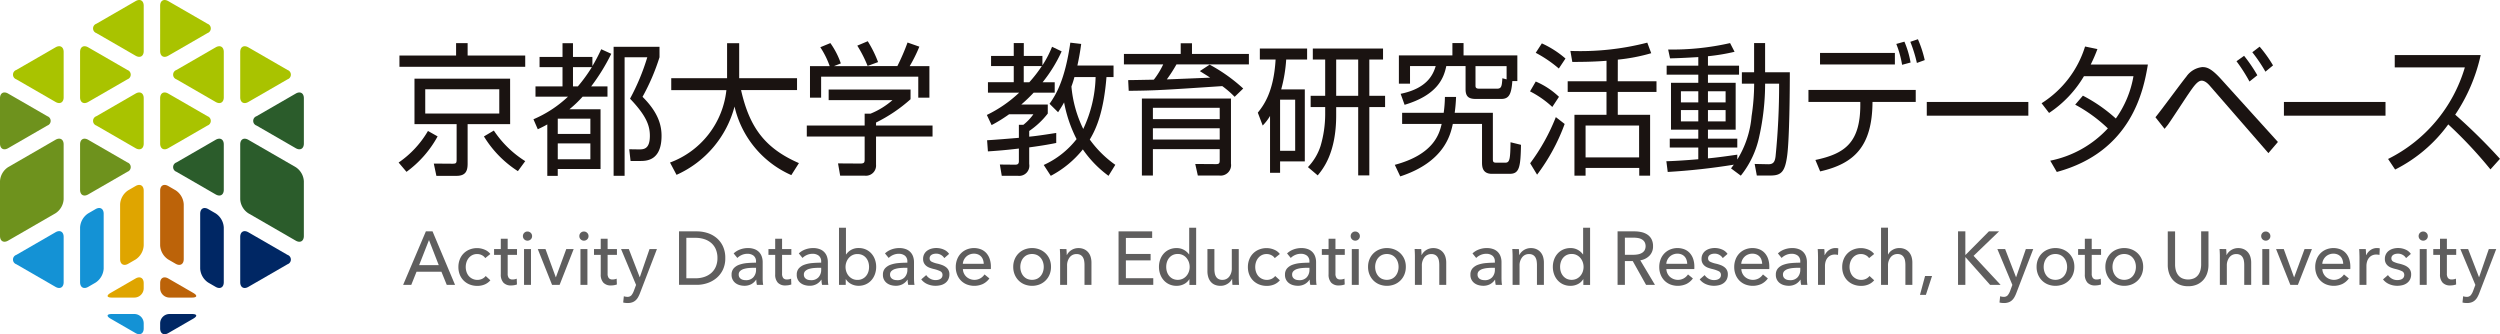<svg xmlns="http://www.w3.org/2000/svg" width="350" height="46.79" viewBox="0 0 350 46.79">
    <defs>
        <style>
            .cls-1{fill:#1a1311}.cls-2{fill:#5f5e5e}.cls-3{fill:#bc6309}.cls-4{fill:#dfa500}.cls-5{fill:#002764}.cls-6{fill:#2b5c2b}.cls-7{fill:#1492d5}.cls-8{fill:#a9c300}.cls-9{fill:#6e921d}
        </style>
    </defs>
    <g id="Logo_JP" data-name="Logo JP" transform="translate(-340.157 -185.957)">
        <g id="グループ_2101" data-name="グループ 2101" transform="translate(395.964 191.449)">
            <g id="グループ_2100" data-name="グループ 2100">
                <path id="パス_1179" data-name="パス 1179" class="cls-1" d="M421.513 211.474a13.75 13.75 0 0 0 4.108-4.421l1.35.761a15.062 15.062 0 0 1-4.356 4.961zm17.724-13.4h-17.61v-1.58h7.931v-1.74h1.616v1.74h8.063zm-2.111 8.022h-5.953v5.541c0 1-.266 1.7-1.559 1.7H426.8l-.362-1.72 2.568.02c.552 0 .627-.06.627-.6v-4.941h-5.9v-6.361h13.388zm-1.521-4.881H425.24v3.4h10.365zm-.761 5.781a14.524 14.524 0 0 0 4.394 4.282l-1.027 1.4a15.091 15.091 0 0 1-4.754-4.861z" transform="translate(-421.513 -194.21)"/>
                <path id="パス_1180" data-name="パス 1180" class="cls-1" d="M459.927 196.26a28 28 0 0 1-2.814 4.562h2.282v1.44h-3.481a16.135 16.135 0 0 1-1.845 1.761h4.355v8.362h-5.991v.96h-1.463v-7.2c-.418.24-.78.42-1.331.68l-.608-1.4a16.387 16.387 0 0 0 4.831-3.161h-4.545v-1.44h3.783v-2.7h-3.214V196.7h3.214v-1.92h1.464v1.92h2.72v1.281a24.2 24.2 0 0 0 1.236-2.361zM457 205.342h-4.564v2.141H457zm0 3.461h-4.564v2.221H457zm-1.75-7.981a21.385 21.385 0 0 0 1.96-2.7h-2.644v2.7zm11.43-4.081a29.737 29.737 0 0 1-2.378 5.542c2.263 2.24 2.663 4.06 2.663 5.461 0 3.52-2.168 3.52-2.986 3.52h-1.35l-.19-1.64 1.331.02c.647 0 1.56.02 1.56-1.9 0-1.44-.514-2.841-2.777-5.2a30.929 30.929 0 0 0 2.416-5.8h-3.176v16.6h-1.54V195.28h6.427z" transform="translate(-430.155 -194.22)"/>
                <path id="パス_1181" data-name="パス 1181" class="cls-1" d="M484.894 194.78h1.693v4.9h8.1v1.661h-7.835c1.179 5.241 3.366 8.161 8.1 10.222l-1.065 1.68a13.9 13.9 0 0 1-7.95-9.6 14.52 14.52 0 0 1-8.12 9.562l-.913-1.72a12.191 12.191 0 0 0 7.893-10.142h-7.721v-1.663h7.816z" transform="translate(-438.909 -194.22)"/>
                <path id="パス_1182" data-name="パス 1182" class="cls-1" d="M519.342 202.493a21.462 21.462 0 0 1-4.831 3.261v.42h7.911v1.54h-7.911v3.941a1.422 1.422 0 0 1-1.56 1.54h-3.461l-.3-1.72 3.1.02c.59 0 .627-.16.627-.62v-3.161h-8.1v-1.54h8.1v-1.661h.818a10.762 10.762 0 0 0 3.081-1.9h-8.938v-1.48h11.468zm-1.845-4.641a30.21 30.21 0 0 0 1.425-3.3l1.654.58a20.93 20.93 0 0 1-1.35 2.721h2.757v4.42h-1.559v-2.941h-13.6v2.941h-1.559v-4.42h2.758a12.038 12.038 0 0 0-1.313-2.641l1.408-.58a11.2 11.2 0 0 1 1.464 2.841l-.951.381zm-4.166-.021a17.446 17.446 0 0 0-1.445-2.841l1.465-.62a16.193 16.193 0 0 1 1.445 2.921z" transform="translate(-447.673 -194.091)"/>
                <path id="パス_1183" data-name="パス 1183" class="cls-1" d="M552.035 195.883a20.047 20.047 0 0 1-2.662 4.321h1.692v1.46h-2.948a22.881 22.881 0 0 1-1.731 1.661h3.708v1.261a11.274 11.274 0 0 1-2.6 2.44v.8c1.255-.12 2.586-.34 3.784-.521v1.4c-.685.14-1.826.36-3.784.62v2.321a1.421 1.421 0 0 1-1.56 1.66h-2.282l-.266-1.58 2.148.021c.3 0 .514-.08.514-.481v-1.78a73.83 73.83 0 0 1-4.335.4l-.115-1.561c1.1-.06 3.251-.24 4.45-.34v-1.821h.628a7.191 7.191 0 0 0 1.407-1.48h-3.4a20.923 20.923 0 0 1-2.453 1.52l-.666-1.42a17.982 17.982 0 0 0 4.526-3.121h-4.373V200.2h3.613v-2.26h-3.176v-1.421h3.176v-1.8h1.407v1.8h2.606v1.32a14.568 14.568 0 0 0 1.35-2.6zm-4.526 4.321a18.62 18.62 0 0 0 1.75-2.26h-2.53v2.26zm11.791-2.34v1.62h-.989c-.38 4.741-1.369 7.141-2.339 8.742a15.175 15.175 0 0 0 3.576 3.541l-.951 1.54a15.413 15.413 0 0 1-3.594-3.7 14.222 14.222 0 0 1-4.488 3.7l-.988-1.52a12.264 12.264 0 0 0 4.6-3.621 18.811 18.811 0 0 1-1.749-5.141c-.3.56-.551.92-.838 1.38l-1.2-1.181c.857-1.22 2.15-3.24 2.91-8.561l1.521.18a34.4 34.4 0 0 1-.532 3.021zm-5.477 1.62a13.758 13.758 0 0 1-.418 1.32 16.84 16.84 0 0 0 1.655 5.941 18.016 18.016 0 0 0 1.73-7.262z" transform="translate(-459.212 -194.183)"/>
                <path id="パス_1184" data-name="パス 1184" class="cls-1" d="M581.544 197.78a23.061 23.061 0 0 1 4.7 3.341l-1.2 1.161a13.314 13.314 0 0 0-1.731-1.5c-8.386.56-9.318.62-13.1.661l-.076-1.5c.628 0 2.4-.04 3.594-.06a11.215 11.215 0 0 0 1.312-2.141h-5.5v-1.46h7.95v-1.5h1.579v1.5h7.968v1.46H576.9a20.473 20.473 0 0 1-1.351 2.1c.78-.02 4.983-.2 6.067-.241-.438-.3-.723-.46-1.446-.92zm2.986 13.843a1.468 1.468 0 0 1-1.635 1.681h-3.005l-.361-1.62 2.891.02c.4 0 .533-.08.533-.5v-1.6H573.6v3.7h-1.541v-10.783h12.471zm-1.578-7.8H573.6v1.58h9.357zm0 2.86H573.6v1.58h9.357z" transform="translate(-468.001 -194.22)"/>
                <path id="パス_1185" data-name="パス 1185" class="cls-1" d="M603.448 201.58v10.082h-3.461v1.6h-1.407V205.3a6.742 6.742 0 0 1-1.028 1.34l-.684-1.8c.722-.92 2.225-2.76 2.491-7.441h-2.206v-1.54h6.618v1.54h-2.928a20.646 20.646 0 0 1-.7 4.181zm-1.35 1.44h-2.111v7.161h2.113zm10.383-.541h2.206v1.58h-2.206v9.562h-1.559v-9.561h-3.081v1.161c0 5.261-1.845 7.5-2.586 8.4l-1.37-1.161a7.661 7.661 0 0 0 1.769-2.961 15.88 15.88 0 0 0 .647-4.361v-1.08h-2.035v-1.58h2.034V197.4h-1.731v-1.54h9.831v1.54h-1.921zm-1.559-5.081h-3.081v5.081h3.081z" transform="translate(-476.582 -194.558)"/>
                <path id="パス_1186" data-name="パス 1186" class="cls-1" d="M624.828 211.794c5.457-1.46 6.237-4.341 6.56-5.722h-5.534v-1.56h5.82a18.251 18.251 0 0 0 .171-2.221h1.56a22.092 22.092 0 0 1-.191 2.221h5.344v6.441c0 .4.038.54.476.54h1.274c.628 0 .685-.56.723-2.86l1.464.36c-.058 3.12-.228 4.061-1.578 4.061h-2.491c-1.388 0-1.388-1.08-1.388-1.661v-5.321h-4.089c-.323 1.5-1.179 5.321-7.36 7.342zm11.392-9.222c-.97 0-1.484-.26-1.484-1.36v-3.24h-2.7c-.342 1.66-1.217 4.04-5.838 5.42l-.552-1.54c3.708-.76 4.545-2.681 4.907-3.88h-3.594v2.46H625.4v-3.962h7.493v-1.72h1.56v1.72h7.531v3.6h-.7c-.133 1.78-.437 2.5-1.54 2.5zm4.26-2.74v-1.86h-4.355v2.66c0 .281 0 .5.514.5h2.529c.628 0 .647-.44.722-1.46z" transform="translate(-485.363 -194.21)"/>
                <path id="パス_1187" data-name="パス 1187" class="cls-1" d="M655.547 203.665a13.54 13.54 0 0 0-3.119-2.181l.8-1.38a10.852 10.852 0 0 1 3.252 2.141zm-3.1 7.882a27.8 27.8 0 0 0 3.594-6.461l1.236.96a27.471 27.471 0 0 1-3.861 7.1zm4.013-13.263a17.462 17.462 0 0 0-3.234-2.2l.856-1.32a13.563 13.563 0 0 1 3.309 2.121zm8.253 1.78h5.42v1.5h-5.42v3.2h4.526v8.522h-1.521v-1.08h-7.513v1.08h-1.559v-8.522h4.488v-3.2H657.7v-1.5h5.438V197.2c-1.73.141-3.423.161-4.791.161l-.267-1.541a37.416 37.416 0 0 0 10.764-1.16l.552 1.48a25.644 25.644 0 0 1-4.678.9zm2.985 6.2h-7.493v4.461h7.495z" transform="translate(-494.031 -194.183)"/>
                <path id="パス_1188" data-name="パス 1188" class="cls-1" d="M690.823 200.431v-1.6h1.712v-4.081h1.54v4.081h3.461c0 2.761-.057 9.222-.361 11.6-.3 2.32-.818 2.86-2.34 2.86h-1.921l-.3-1.62 1.863.04c.742.02.97-.32 1.065-1.12a99.576 99.576 0 0 0 .495-10.162h-1.959a34.239 34.239 0 0 1-.818 7.382 13.058 13.058 0 0 1-2.586 5.5l-1.37-1.02c.134-.161.3-.421.4-.52a90.59 90.59 0 0 1-9.262 1.02l-.19-1.5c.779-.019 2.111-.08 4.469-.279v-1.641h-3.994v-1.24h3.994v-1.26H680.9v-6.561h3.823v-1.141h-4.431v-1.26h4.431v-1.2c-2.32.14-3.214.161-3.956.18l-.265-1.24a36.4 36.4 0 0 0 8.671-.9l.628 1.22a28.389 28.389 0 0 1-3.727.62v1.32h4.355v1.26h-4.355v1.141h3.88v6.561h-3.88v1.26h4.108v1.24h-4.108v1.52c1.331-.119 2.853-.34 4.108-.52v.68a13.69 13.69 0 0 0 2-6.062 30.543 30.543 0 0 0 .361-4.561zm-6.1 1.061h-2.434v1.561h2.434zm0 2.64h-2.434v1.58h2.434zm3.823-2.64h-2.473v1.561h2.473zm0 2.64h-2.473v1.58h2.473z" transform="translate(-502.768 -194.21)"/>
                <path id="パス_1189" data-name="パス 1189" class="cls-1" d="M724.27 201.065v1.68h-6.051c-.036 6.222-2.558 8.642-7.33 9.722l-.666-1.6c4.142-.88 6.393-2.421 6.285-8.122h-7.258v-1.68zm-2.918-5.182v1.617h-10.481v-1.621zm1.009 1.661a14.033 14.033 0 0 0-.811-2.921l1.135-.32a13.124 13.124 0 0 1 .864 2.921zm2.071-.26a19.583 19.583 0 0 0-.918-2.961l1.062-.36a16 16 0 0 1 .955 2.921z" transform="translate(-511.875 -193.963)"/>
                <path id="パス_1190" data-name="パス 1190" class="cls-1" d="M747.619 206.765v1.921H733.4v-1.921z" transform="translate(-519.458 -197.983)"/>
                <path id="パス_1191" data-name="パス 1191" class="cls-1" d="M762.619 202.331a21.633 21.633 0 0 1 4.61 3.2 14.4 14.4 0 0 0 2.467-5.921h-6.934a15.791 15.791 0 0 1-4.881 5.141l-1.045-1.36a14.422 14.422 0 0 0 6.087-7.942l1.729.36a21.716 21.716 0 0 1-.936 2.161h8c-.595 3.581-2.252 12.2-12.751 15.043l-.919-1.58a14.987 14.987 0 0 0 8.068-4.521 21.094 21.094 0 0 0-4.574-3.321z" transform="translate(-526.82 -194.43)"/>
                <path id="パス_1192" data-name="パス 1192" class="cls-1" d="M780.071 205.362c.721-.86 3.674-4.9 4.322-5.682a3.1 3.1 0 0 1 2.233-1.34c.558 0 1.188.08 2.666 1.72l7.925 8.762-1.333 1.56-8.194-9.422c-.126-.141-.613-.72-1.152-.72-.595 0-1.189.9-1.891 1.921-.451.66-2.4 3.66-2.828 4.241-.162.2-.4.5-.469.58zm13.166-5a22.837 22.837 0 0 0-1.819-2.841l1.063-.76a21.24 21.24 0 0 1 1.855 2.721zm2.234-1.38a22 22 0 0 0-1.838-2.721l1.027-.781a18.515 18.515 0 0 1 1.873 2.621z" transform="translate(-534.116 -194.439)"/>
                <path id="パス_1193" data-name="パス 1193" class="cls-1" d="M820.515 206.765v1.921h-14.222v-1.921z" transform="translate(-542.351 -197.983)"/>
                <path id="パス_1194" data-name="パス 1194" class="cls-1" d="M827.551 211.743A20.92 20.92 0 0 0 838.3 198.92h-9.816v-1.72h12.031a24.284 24.284 0 0 1-3.566 8.342 79.957 79.957 0 0 1 6.267 6.181l-1.333 1.48a60.969 60.969 0 0 0-5.907-6.3 20.617 20.617 0 0 1-7.438 6.321z" transform="translate(-549.027 -194.98)"/>
            </g>
        </g>
        <g id="グループ_2102" data-name="グループ 2102" transform="translate(396.597 217.84)">
            <path id="パス_1195" data-name="パス 1195" class="cls-2" d="M423.576 240.667h-1.139l3.182-7.489h.933l3.151 7.489h-1.161l-.746-1.84h-3.483zm1.1-2.761h2.747l-1.368-3.511z" transform="translate(-422.437 -232.67)"/>
            <path id="パス_1196" data-name="パス 1196" class="cls-2" d="M437.474 237.992a1.207 1.207 0 0 0-.466-.407 1.4 1.4 0 0 0-.663-.163 1.5 1.5 0 0 0-.679.148 1.537 1.537 0 0 0-.5.4 1.741 1.741 0 0 0-.316.576 2.222 2.222 0 0 0 0 1.375 1.734 1.734 0 0 0 .316.576 1.6 1.6 0 0 0 1.871.4 1.393 1.393 0 0 0 .5-.4l.653.6a2.111 2.111 0 0 1-.777.577 2.587 2.587 0 0 1-1.058.206 2.842 2.842 0 0 1-1.052-.19 2.49 2.49 0 0 1-.834-.534 2.453 2.453 0 0 1-.555-.83 2.82 2.82 0 0 1-.2-1.089 2.855 2.855 0 0 1 .2-1.079 2.416 2.416 0 0 1 1.384-1.375 2.811 2.811 0 0 1 1.042-.191 2.68 2.68 0 0 1 1.031.212 1.888 1.888 0 0 1 .814.613z" transform="translate(-425.978 -233.74)"/>
            <path id="パス_1197" data-name="パス 1197" class="cls-2" d="M444.205 236.941H442.9v2.605a1 1 0 0 0 .166.648.659.659 0 0 0 .529.195 1.608 1.608 0 0 0 .29-.029 1.164 1.164 0 0 0 .28-.087l.032.814a2.322 2.322 0 0 1-.39.1 2.555 2.555 0 0 1-.44.037 1.389 1.389 0 0 1-1.063-.391 1.657 1.657 0 0 1-.368-1.174v-2.718h-.943v-.814h.943v-1.439h.964v1.439h1.306z" transform="translate(-428.264 -233.144)"/>
            <path id="パス_1198" data-name="パス 1198" class="cls-2" d="M448.167 233.853a.6.6 0 0 1-.19.455.641.641 0 0 1-.458.18.614.614 0 0 1-.452-.185.608.608 0 0 1-.185-.449.623.623 0 0 1 .185-.46.614.614 0 0 1 .452-.185.632.632 0 0 1 .458.185.616.616 0 0 1 .19.459zm-.155 6.823h-.974v-5.014h.974z" transform="translate(-430.114 -232.679)"/>
            <path id="パス_1199" data-name="パス 1199" class="cls-2" d="M452.972 241.8h-1.057l-2-5.014h1.078l1.441 3.946h.021l1.451-3.946h1.037z" transform="translate(-431.066 -233.803)"/>
            <path id="パス_1200" data-name="パス 1200" class="cls-2" d="M459.685 233.853a.6.6 0 0 1-.191.455.64.64 0 0 1-.457.18.617.617 0 0 1-.453-.185.61.61 0 0 1-.185-.449.625.625 0 0 1 .185-.46.617.617 0 0 1 .453-.185.631.631 0 0 1 .457.185.614.614 0 0 1 .191.459zm-.155 6.823h-.975v-5.014h.975z" transform="translate(-433.731 -232.679)"/>
            <path id="パス_1201" data-name="パス 1201" class="cls-2" d="M464.6 236.941h-1.306v2.605a1 1 0 0 0 .166.648.659.659 0 0 0 .529.195 1.6 1.6 0 0 0 .289-.029 1.17 1.17 0 0 0 .281-.087l.032.814a2.321 2.321 0 0 1-.39.1 2.561 2.561 0 0 1-.44.037 1.389 1.389 0 0 1-1.062-.391 1.657 1.657 0 0 1-.368-1.174v-2.718h-.943v-.814h.943v-1.439h.964v1.439h1.305z" transform="translate(-434.668 -233.144)"/>
            <path id="パス_1202" data-name="パス 1202" class="cls-2" d="M469.52 240.721h.021l1.358-3.935h1.036l-2.384 6.2a3.956 3.956 0 0 1-.27.566 1.706 1.706 0 0 1-.342.423 1.389 1.389 0 0 1-.461.27 1.843 1.843 0 0 1-.627.1c-.1 0-.209-.005-.316-.016a2.153 2.153 0 0 1-.327-.058l.093-.878a1.515 1.515 0 0 0 .487.085.715.715 0 0 0 .571-.217 2.156 2.156 0 0 0 .342-.619l.311-.835-2.1-5.014H468z" transform="translate(-436.403 -233.803)"/>
            <path id="パス_1203" data-name="パス 1203" class="cls-2" d="M478.741 233.178h2.518a4.88 4.88 0 0 1 1.41.211 3.777 3.777 0 0 1 1.275.667 3.384 3.384 0 0 1 .922 1.163 3.782 3.782 0 0 1 .353 1.7 3.673 3.673 0 0 1-.353 1.666 3.457 3.457 0 0 1-.922 1.163 3.954 3.954 0 0 1-1.275.688 4.574 4.574 0 0 1-1.41.227h-2.518zm1.026 6.568h1.285a3.824 3.824 0 0 0 1.229-.19 2.826 2.826 0 0 0 .975-.55 2.468 2.468 0 0 0 .638-.888 3 3 0 0 0 .228-1.2 3.089 3.089 0 0 0-.228-1.227 2.43 2.43 0 0 0-.638-.883 2.829 2.829 0 0 0-.975-.54 3.922 3.922 0 0 0-1.229-.185h-1.285z" transform="translate(-440.119 -232.67)"/>
            <path id="パス_1204" data-name="パス 1204" class="cls-2" d="M492.89 238.489a1 1 0 0 0-.331-.83 1.353 1.353 0 0 0-.881-.27 1.9 1.9 0 0 0-.783.164 2 2 0 0 0-.617.418l-.518-.635a2.6 2.6 0 0 1 .886-.549 3.1 3.1 0 0 1 1.124-.2 2.494 2.494 0 0 1 .918.154 1.738 1.738 0 0 1 .638.418 1.719 1.719 0 0 1 .372.624 2.341 2.341 0 0 1 .125.772v2.19c0 .169 0 .347.015.534a2.8 2.8 0 0 0 .058.46h-.881a3.174 3.174 0 0 1-.083-.719h-.032a1.91 1.91 0 0 1-.679.624 2 2 0 0 1-.969.222 2.456 2.456 0 0 1-.606-.08 1.736 1.736 0 0 1-.576-.259 1.4 1.4 0 0 1-.6-1.206 1.3 1.3 0 0 1 .3-.9 1.9 1.9 0 0 1 .788-.508 4.341 4.341 0 0 1 1.1-.227q.611-.054 1.233-.053zm-.238.857c-.241 0-.493.011-.752.032a3.384 3.384 0 0 0-.7.128 1.323 1.323 0 0 0-.524.285.657.657 0 0 0-.207.508.712.712 0 0 0 .088.37.737.737 0 0 0 .233.243.92.92 0 0 0 .322.132 1.746 1.746 0 0 0 .363.037 1.327 1.327 0 0 0 1.052-.418 1.533 1.533 0 0 0 .368-1.052v-.265z" transform="translate(-443.488 -233.74)"/>
            <path id="パス_1205" data-name="パス 1205" class="cls-2" d="M500.2 236.941h-1.3v2.605a1 1 0 0 0 .166.648.658.658 0 0 0 .528.195 1.6 1.6 0 0 0 .29-.029 1.17 1.17 0 0 0 .281-.087l.031.814a2.3 2.3 0 0 1-.389.1 2.561 2.561 0 0 1-.44.037 1.388 1.388 0 0 1-1.063-.391 1.657 1.657 0 0 1-.368-1.174v-2.718h-.943v-.814h.943v-1.439h.964v1.439h1.3z" transform="translate(-445.85 -233.144)"/>
            <path id="パス_1206" data-name="パス 1206" class="cls-2" d="M506.187 238.489a1 1 0 0 0-.331-.83 1.353 1.353 0 0 0-.881-.27 1.9 1.9 0 0 0-.783.164 2 2 0 0 0-.617.418l-.518-.635a2.6 2.6 0 0 1 .886-.549 3.1 3.1 0 0 1 1.124-.2 2.494 2.494 0 0 1 .918.154 1.661 1.661 0 0 1 1.015 1.04 2.358 2.358 0 0 1 .124.772v2.19c0 .169.005.347.015.534a2.8 2.8 0 0 0 .058.46h-.881a3.174 3.174 0 0 1-.083-.719h-.033a1.9 1.9 0 0 1-.679.624 2 2 0 0 1-.969.222 2.461 2.461 0 0 1-.606-.08 1.736 1.736 0 0 1-.576-.259 1.4 1.4 0 0 1-.6-1.206 1.3 1.3 0 0 1 .3-.9 1.9 1.9 0 0 1 .788-.508 4.341 4.341 0 0 1 1.1-.227q.611-.054 1.233-.053zm-.237.857c-.242 0-.493.011-.753.032a3.384 3.384 0 0 0-.7.128 1.322 1.322 0 0 0-.524.285.657.657 0 0 0-.207.508.712.712 0 0 0 .088.37.737.737 0 0 0 .233.243.92.92 0 0 0 .322.132 1.751 1.751 0 0 0 .363.037 1.329 1.329 0 0 0 1.052-.418 1.536 1.536 0 0 0 .367-1.052v-.265z" transform="translate(-447.664 -233.74)"/>
            <path id="パス_1207" data-name="パス 1207" class="cls-2" d="M512.336 239.641v.793h-.944v-8h.975v3.734h.032a2.055 2.055 0 0 1 1.747-.889 2.414 2.414 0 0 1 1 .2 2.3 2.3 0 0 1 .775.56 2.528 2.528 0 0 1 .5.84 2.987 2.987 0 0 1 .176 1.032 3.02 3.02 0 0 1-.176 1.036 2.571 2.571 0 0 1-.5.846 2.29 2.29 0 0 1-.776.566 2.448 2.448 0 0 1-1.024.206 2.216 2.216 0 0 1-1-.237 1.9 1.9 0 0 1-.765-.693zm3.265-1.719a2.237 2.237 0 0 0-.1-.675 1.729 1.729 0 0 0-.311-.58 1.5 1.5 0 0 0-.512-.4 1.614 1.614 0 0 0-.711-.147 1.53 1.53 0 0 0-.678.147 1.589 1.589 0 0 0-.524.4 1.851 1.851 0 0 0-.337.58 2.028 2.028 0 0 0 0 1.371 1.794 1.794 0 0 0 .337.575 1.612 1.612 0 0 0 .524.4 1.53 1.53 0 0 0 .678.147 1.517 1.517 0 0 0 1.223-.558 1.729 1.729 0 0 0 .311-.58 2.237 2.237 0 0 0 .099-.68z" transform="translate(-450.373 -232.437)"/>
            <path id="パス_1208" data-name="パス 1208" class="cls-2" d="M523.775 238.489a1.007 1.007 0 0 0-.331-.83 1.357 1.357 0 0 0-.881-.27 1.906 1.906 0 0 0-.783.164 2 2 0 0 0-.617.418l-.518-.635a2.594 2.594 0 0 1 .886-.549 3.1 3.1 0 0 1 1.124-.2 2.5 2.5 0 0 1 .918.154 1.662 1.662 0 0 1 1.01 1.042 2.341 2.341 0 0 1 .124.772v2.19c0 .169.005.347.016.534a2.736 2.736 0 0 0 .058.46h-.881a3.174 3.174 0 0 1-.083-.719h-.03a1.916 1.916 0 0 1-.679.624 2.007 2.007 0 0 1-.969.222 2.456 2.456 0 0 1-.606-.08 1.73 1.73 0 0 1-.576-.259 1.391 1.391 0 0 1-.6-1.206 1.3 1.3 0 0 1 .3-.9 1.909 1.909 0 0 1 .788-.508 4.355 4.355 0 0 1 1.1-.227q.612-.054 1.233-.053zm-.238.857c-.242 0-.493.011-.752.032a3.385 3.385 0 0 0-.7.128 1.323 1.323 0 0 0-.524.285.655.655 0 0 0-.207.508.719.719 0 0 0 .088.37.732.732 0 0 0 .234.243.922.922 0 0 0 .321.132 1.756 1.756 0 0 0 .363.037 1.328 1.328 0 0 0 1.052-.418 1.533 1.533 0 0 0 .368-1.052v-.265z" transform="translate(-453.187 -233.74)"/>
            <path id="パス_1209" data-name="パス 1209" class="cls-2" d="M531.406 237.992a1.292 1.292 0 0 0-.466-.449 1.323 1.323 0 0 0-.674-.175 1.562 1.562 0 0 0-.332.037.964.964 0 0 0-.295.117.638.638 0 0 0-.207.2.548.548 0 0 0-.078.3.5.5 0 0 0 .279.471 3.389 3.389 0 0 0 .84.28 5.229 5.229 0 0 1 .653.2 2.061 2.061 0 0 1 .523.292 1.19 1.19 0 0 1 .472.988 1.555 1.555 0 0 1-.167.751 1.465 1.465 0 0 1-.44.5 1.789 1.789 0 0 1-.627.28 3.071 3.071 0 0 1-.726.084 2.819 2.819 0 0 1-1.093-.222 2.149 2.149 0 0 1-.887-.677l.695-.6a1.609 1.609 0 0 0 .545.5 1.5 1.5 0 0 0 .761.2 1.679 1.679 0 0 0 .357-.037.994.994 0 0 0 .311-.122.649.649 0 0 0 .223-.222.666.666 0 0 0 .083-.349.551.551 0 0 0-.327-.519 4.347 4.347 0 0 0-.959-.317q-.249-.064-.5-.154a1.642 1.642 0 0 1-.461-.249 1.218 1.218 0 0 1-.337-.4 1.2 1.2 0 0 1-.13-.586 1.373 1.373 0 0 1 .58-1.17 1.844 1.844 0 0 1 .591-.275 2.614 2.614 0 0 1 .685-.09 2.564 2.564 0 0 1 1.021.212 1.694 1.694 0 0 1 .761.613z" transform="translate(-455.646 -233.74)"/>
            <path id="パス_1210" data-name="パス 1210" class="cls-2" d="M540.142 239.188v.169a1.4 1.4 0 0 1-.011.169h-3.908a1.5 1.5 0 0 0 .14.594 1.559 1.559 0 0 0 .347.483 1.689 1.689 0 0 0 1.97.213 1.774 1.774 0 0 0 .57-.539l.684.561a2.465 2.465 0 0 1-.928.785 2.926 2.926 0 0 1-2.223.061 2.391 2.391 0 0 1-.819-.534 2.468 2.468 0 0 1-.539-.83 2.856 2.856 0 0 1-.2-1.079 2.922 2.922 0 0 1 .192-1.074 2.409 2.409 0 0 1 1.346-1.386 2.727 2.727 0 0 1 1.989-.016 2.032 2.032 0 0 1 .748.519 2.357 2.357 0 0 1 .473.82 3.3 3.3 0 0 1 .169 1.084zm-1-.4a1.964 1.964 0 0 0-.1-.556 1.284 1.284 0 0 0-.259-.449 1.211 1.211 0 0 0-.425-.3 1.47 1.47 0 0 0-.6-.112 1.532 1.532 0 0 0-.585.112 1.511 1.511 0 0 0-.477.3 1.589 1.589 0 0 0-.331.449 1.456 1.456 0 0 0-.15.556z" transform="translate(-457.858 -233.74)"/>
            <path id="パス_1211" data-name="パス 1211" class="cls-2" d="M552.237 239.219a2.752 2.752 0 0 1-.2 1.069 2.5 2.5 0 0 1-1.4 1.39 2.9 2.9 0 0 1-2.094 0 2.456 2.456 0 0 1-.84-.55 2.555 2.555 0 0 1-.554-.84 2.753 2.753 0 0 1-.2-1.069 2.716 2.716 0 0 1 .2-1.063 2.475 2.475 0 0 1 1.394-1.375 2.893 2.893 0 0 1 2.094 0 2.561 2.561 0 0 1 .844.545 2.483 2.483 0 0 1 .56.83 2.715 2.715 0 0 1 .196 1.063zm-1.016.005a2.154 2.154 0 0 0-.109-.686 1.754 1.754 0 0 0-.317-.575 1.549 1.549 0 0 0-.514-.4 1.746 1.746 0 0 0-1.4 0 1.535 1.535 0 0 0-.515.4 1.743 1.743 0 0 0-.317.575 2.2 2.2 0 0 0 0 1.371 1.791 1.791 0 0 0 .317.58 1.491 1.491 0 0 0 .515.4 1.746 1.746 0 0 0 1.4 0 1.5 1.5 0 0 0 .514-.4 1.8 1.8 0 0 0 .317-.58 2.147 2.147 0 0 0 .109-.684z" transform="translate(-461.536 -233.74)"/>
            <path id="パス_1212" data-name="パス 1212" class="cls-2" d="M557.387 236.723a9.166 9.166 0 0 1 .042.829h.031a1.494 1.494 0 0 1 .255-.375 1.863 1.863 0 0 1 .368-.307 1.764 1.764 0 0 1 .455-.206 1.8 1.8 0 0 1 .518-.074 1.887 1.887 0 0 1 .82.164 1.666 1.666 0 0 1 .569.439 1.791 1.791 0 0 1 .338.645 2.8 2.8 0 0 1 .108.794v3.109h-.974v-2.782a3.507 3.507 0 0 0-.047-.582 1.429 1.429 0 0 0-.171-.486.943.943 0 0 0-.342-.339 1.105 1.105 0 0 0-.56-.126 1.169 1.169 0 0 0-.949.449 1.835 1.835 0 0 0-.368 1.2v2.666h-.975V237.8c0-.134 0-.307-.01-.519s-.017-.4-.032-.56z" transform="translate(-464.527 -233.74)"/>
            <path id="パス_1213" data-name="パス 1213" class="cls-2" d="M569.474 239.736h3.835v.931h-4.861v-7.489h4.706v.92h-3.68v2.242h3.462v.9h-3.462z" transform="translate(-468.291 -232.67)"/>
            <path id="パス_1214" data-name="パス 1214" class="cls-2" d="M580.947 239.641a1.826 1.826 0 0 1-.761.693 2.259 2.259 0 0 1-1.011.237 2.457 2.457 0 0 1-1.026-.206 2.29 2.29 0 0 1-.777-.566 2.54 2.54 0 0 1-.5-.846 3 3 0 0 1-.176-1.036 2.97 2.97 0 0 1 .176-1.032 2.508 2.508 0 0 1 .5-.84 2.271 2.271 0 0 1 .783-.56 2.453 2.453 0 0 1 1-.2 2.043 2.043 0 0 1 1.047.259 2.176 2.176 0 0 1 .705.63h.021v-3.734h.975v8h-.944v-.793zm-3.234-1.719a2.194 2.194 0 0 0 .1.675 1.715 1.715 0 0 0 .311.58 1.582 1.582 0 0 0 .508.406 1.673 1.673 0 0 0 1.384 0 1.624 1.624 0 0 0 .523-.4 1.8 1.8 0 0 0 .337-.575 2.039 2.039 0 0 0 0-1.371 1.852 1.852 0 0 0-.337-.58 1.6 1.6 0 0 0-.523-.4 1.537 1.537 0 0 0-.679-.147 1.58 1.58 0 0 0-.705.147 1.513 1.513 0 0 0-.508.4 1.715 1.715 0 0 0-.311.58 2.194 2.194 0 0 0-.1.685z" transform="translate(-470.881 -232.437)"/>
            <path id="パス_1215" data-name="パス 1215" class="cls-2" d="M590.09 241.8q-.021-.19-.031-.428a9.203 9.203 0 0 1-.01-.4h-.021a1.622 1.622 0 0 1-.627.683 1.789 1.789 0 0 1-.98.28 1.977 1.977 0 0 1-.824-.158 1.523 1.523 0 0 1-.57-.439 1.893 1.893 0 0 1-.331-.65 2.792 2.792 0 0 1-.109-.793v-3.11h.975v2.771a3.524 3.524 0 0 0 .047.587 1.415 1.415 0 0 0 .172.492.927.927 0 0 0 .341.338 1.1 1.1 0 0 0 .56.127 1.167 1.167 0 0 0 .954-.449 1.861 1.861 0 0 0 .363-1.2v-2.666h.973v3.935q0 .2.011.519t.031.56z" transform="translate(-473.987 -233.803)"/>
            <path id="パス_1216" data-name="パス 1216" class="cls-2" d="M598.606 237.992a1.21 1.21 0 0 0-.467-.407 1.4 1.4 0 0 0-.663-.163 1.492 1.492 0 0 0-.679.148 1.54 1.54 0 0 0-.5.4 1.743 1.743 0 0 0-.316.576 2.222 2.222 0 0 0 0 1.375 1.736 1.736 0 0 0 .316.576 1.6 1.6 0 0 0 1.871.4 1.387 1.387 0 0 0 .5-.4l.653.6a2.111 2.111 0 0 1-.777.577 2.584 2.584 0 0 1-1.058.206 2.836 2.836 0 0 1-1.052-.19 2.482 2.482 0 0 1-.834-.534 2.453 2.453 0 0 1-.555-.83 2.806 2.806 0 0 1-.2-1.089 2.855 2.855 0 0 1 .2-1.079 2.416 2.416 0 0 1 1.384-1.375 2.814 2.814 0 0 1 1.042-.191 2.683 2.683 0 0 1 1.032.212 1.892 1.892 0 0 1 .814.613z" transform="translate(-476.58 -233.74)"/>
            <path id="パス_1217" data-name="パス 1217" class="cls-2" d="M605.837 238.489a1.007 1.007 0 0 0-.331-.83 1.356 1.356 0 0 0-.881-.27 1.906 1.906 0 0 0-.783.164 2 2 0 0 0-.617.418l-.518-.635a2.588 2.588 0 0 1 .886-.549 3.1 3.1 0 0 1 1.124-.2 2.5 2.5 0 0 1 .918.154 1.662 1.662 0 0 1 1.01 1.042 2.338 2.338 0 0 1 .124.772v2.19c0 .169.005.347.016.534a2.81 2.81 0 0 0 .057.46h-.882a3.174 3.174 0 0 1-.083-.719h-.03a1.916 1.916 0 0 1-.679.624 2.007 2.007 0 0 1-.969.222 2.456 2.456 0 0 1-.606-.08 1.73 1.73 0 0 1-.576-.259 1.391 1.391 0 0 1-.6-1.206 1.3 1.3 0 0 1 .3-.9 1.909 1.909 0 0 1 .788-.508 4.353 4.353 0 0 1 1.1-.227q.612-.054 1.233-.053zm-.238.857c-.242 0-.493.011-.752.032a3.383 3.383 0 0 0-.7.128 1.322 1.322 0 0 0-.524.285.655.655 0 0 0-.207.508.718.718 0 0 0 .088.37.737.737 0 0 0 .233.243.93.93 0 0 0 .322.132 1.756 1.756 0 0 0 .363.037 1.328 1.328 0 0 0 1.052-.418 1.533 1.533 0 0 0 .368-1.052v-.265z" transform="translate(-478.958 -233.74)"/>
            <path id="パス_1218" data-name="パス 1218" class="cls-2" d="M613.15 236.941h-1.306v2.605a1 1 0 0 0 .165.648.659.659 0 0 0 .529.195 1.6 1.6 0 0 0 .29-.029 1.165 1.165 0 0 0 .28-.087l.032.814a2.331 2.331 0 0 1-.389.1 2.566 2.566 0 0 1-.44.037 1.39 1.39 0 0 1-1.063-.391 1.66 1.66 0 0 1-.368-1.174v-2.718h-.943v-.814h.943v-1.439h.964v1.439h1.306z" transform="translate(-481.32 -233.144)"/>
            <path id="パス_1219" data-name="パス 1219" class="cls-2" d="M617.111 233.853a.6.6 0 0 1-.191.455.64.64 0 0 1-.457.18.632.632 0 0 1-.638-.634.625.625 0 0 1 .185-.46.615.615 0 0 1 .453-.185.631.631 0 0 1 .457.185.617.617 0 0 1 .191.459zm-.155 6.823h-.975v-5.014h.975z" transform="translate(-483.17 -232.679)"/>
            <path id="パス_1220" data-name="パス 1220" class="cls-2" d="M624.654 239.219a2.752 2.752 0 0 1-.2 1.069 2.5 2.5 0 0 1-1.4 1.39 2.9 2.9 0 0 1-2.094 0 2.456 2.456 0 0 1-.84-.55 2.556 2.556 0 0 1-.554-.84 2.752 2.752 0 0 1-.2-1.069 2.715 2.715 0 0 1 .2-1.063 2.475 2.475 0 0 1 1.394-1.375 2.893 2.893 0 0 1 2.094 0 2.56 2.56 0 0 1 .844.545 2.483 2.483 0 0 1 .56.83 2.715 2.715 0 0 1 .196 1.063zm-1.016.005a2.154 2.154 0 0 0-.109-.686 1.756 1.756 0 0 0-.317-.575 1.549 1.549 0 0 0-.514-.4 1.746 1.746 0 0 0-1.4 0 1.535 1.535 0 0 0-.514.4 1.742 1.742 0 0 0-.317.575 2.2 2.2 0 0 0 0 1.371 1.79 1.79 0 0 0 .317.58 1.49 1.49 0 0 0 .514.4 1.746 1.746 0 0 0 1.4 0 1.5 1.5 0 0 0 .514-.4 1.8 1.8 0 0 0 .317-.58 2.147 2.147 0 0 0 .109-.684z" transform="translate(-484.278 -233.74)"/>
            <path id="パス_1221" data-name="パス 1221" class="cls-2" d="M629.8 236.723q.022.19.031.429c.007.158.01.29.01.4h.031a1.494 1.494 0 0 1 .255-.375 1.863 1.863 0 0 1 .368-.307 1.763 1.763 0 0 1 .455-.206 1.8 1.8 0 0 1 .518-.074 1.887 1.887 0 0 1 .82.164 1.666 1.666 0 0 1 .569.439 1.792 1.792 0 0 1 .338.645 2.82 2.82 0 0 1 .108.794v3.109h-.974v-2.782a3.507 3.507 0 0 0-.047-.582 1.429 1.429 0 0 0-.171-.486.943.943 0 0 0-.342-.339 1.105 1.105 0 0 0-.56-.126 1.168 1.168 0 0 0-.949.449 1.835 1.835 0 0 0-.368 1.2v2.666h-.975V237.8c0-.134 0-.307-.01-.519s-.017-.4-.032-.56z" transform="translate(-487.27 -233.74)"/>
            <path id="パス_1222" data-name="パス 1222" class="cls-2" d="M643.682 238.489a1.007 1.007 0 0 0-.331-.83 1.357 1.357 0 0 0-.881-.27 1.906 1.906 0 0 0-.783.164 2 2 0 0 0-.617.418l-.518-.635a2.588 2.588 0 0 1 .886-.549 3.1 3.1 0 0 1 1.124-.2 2.5 2.5 0 0 1 .918.154 1.662 1.662 0 0 1 1.01 1.042 2.341 2.341 0 0 1 .124.772v2.19c0 .169.005.347.016.534a2.729 2.729 0 0 0 .058.46h-.882a3.174 3.174 0 0 1-.083-.719h-.03a1.916 1.916 0 0 1-.679.624 2.006 2.006 0 0 1-.969.222 2.456 2.456 0 0 1-.606-.08 1.73 1.73 0 0 1-.576-.259 1.391 1.391 0 0 1-.6-1.206 1.3 1.3 0 0 1 .3-.9 1.909 1.909 0 0 1 .788-.508 4.354 4.354 0 0 1 1.1-.227q.612-.054 1.233-.053zm-.238.857c-.242 0-.493.011-.752.032a3.384 3.384 0 0 0-.7.128 1.322 1.322 0 0 0-.524.285.655.655 0 0 0-.207.508.719.719 0 0 0 .088.37.737.737 0 0 0 .233.243.931.931 0 0 0 .322.132 1.756 1.756 0 0 0 .363.037 1.328 1.328 0 0 0 1.052-.418 1.533 1.533 0 0 0 .368-1.052v-.265z" transform="translate(-490.843 -233.74)"/>
            <path id="パス_1223" data-name="パス 1223" class="cls-2" d="M649.728 236.723a9.166 9.166 0 0 1 .042.829h.032a1.47 1.47 0 0 1 .254-.375 1.86 1.86 0 0 1 .368-.307 1.784 1.784 0 0 1 .456-.206 1.806 1.806 0 0 1 .519-.074 1.885 1.885 0 0 1 .819.164 1.665 1.665 0 0 1 .569.439 1.78 1.78 0 0 1 .338.645 2.8 2.8 0 0 1 .108.794v3.109h-.973v-2.782a3.505 3.505 0 0 0-.047-.582 1.415 1.415 0 0 0-.171-.486.943.943 0 0 0-.342-.339 1.1 1.1 0 0 0-.56-.126 1.166 1.166 0 0 0-.948.449 1.832 1.832 0 0 0-.368 1.2v2.666h-.975V237.8c0-.134 0-.307-.01-.519s-.017-.4-.031-.56z" transform="translate(-493.527 -233.74)"/>
            <path id="パス_1224" data-name="パス 1224" class="cls-2" d="M661.337 239.641a1.825 1.825 0 0 1-.761.693 2.259 2.259 0 0 1-1.011.237 2.457 2.457 0 0 1-1.026-.206 2.276 2.276 0 0 1-.777-.566 2.542 2.542 0 0 1-.5-.846 3.006 3.006 0 0 1-.177-1.036 2.973 2.973 0 0 1 .177-1.032 2.519 2.519 0 0 1 .5-.84 2.283 2.283 0 0 1 .783-.56 2.459 2.459 0 0 1 1.006-.2 2.045 2.045 0 0 1 1.047.259 2.176 2.176 0 0 1 .705.63h.021v-3.734h.975v8h-.944v-.793zm-3.234-1.719a2.2 2.2 0 0 0 .1.675 1.715 1.715 0 0 0 .311.58 1.575 1.575 0 0 0 .508.406 1.671 1.671 0 0 0 1.384 0 1.626 1.626 0 0 0 .524-.4 1.794 1.794 0 0 0 .337-.575 2.028 2.028 0 0 0 0-1.371 1.851 1.851 0 0 0-.337-.58 1.6 1.6 0 0 0-.524-.4 1.532 1.532 0 0 0-.678-.147 1.579 1.579 0 0 0-.705.147 1.507 1.507 0 0 0-.508.4 1.715 1.715 0 0 0-.311.58 2.2 2.2 0 0 0-.104.685z" transform="translate(-496.127 -232.437)"/>
            <path id="パス_1225" data-name="パス 1225" class="cls-2" d="M671.321 240.667h-1.026v-7.489h2.353a4.421 4.421 0 0 1 1.006.11 2.465 2.465 0 0 1 .834.355 1.729 1.729 0 0 1 .565.64 2.064 2.064 0 0 1 .207.968 1.824 1.824 0 0 1-.5 1.333 2.3 2.3 0 0 1-1.285.645l2.053 3.437h-1.244l-1.866-3.332h-1.1zm0-4.21h1.179a3.354 3.354 0 0 0 .674-.064 1.672 1.672 0 0 0 .544-.206 1.076 1.076 0 0 0 .368-.37 1.253 1.253 0 0 0 0-1.132 1.055 1.055 0 0 0-.358-.365 1.553 1.553 0 0 0-.523-.2 3.354 3.354 0 0 0-.632-.058h-1.255z" transform="translate(-500.275 -232.67)"/>
            <path id="パス_1226" data-name="パス 1226" class="cls-2" d="M683.717 239.188v.169a1.386 1.386 0 0 1-.011.169H679.8a1.486 1.486 0 0 0 .14.594 1.559 1.559 0 0 0 .347.483 1.689 1.689 0 0 0 1.97.213 1.774 1.774 0 0 0 .57-.539l.684.561a2.465 2.465 0 0 1-.928.785 2.926 2.926 0 0 1-2.223.061 2.392 2.392 0 0 1-.819-.534 2.468 2.468 0 0 1-.539-.83 2.856 2.856 0 0 1-.2-1.079 2.922 2.922 0 0 1 .192-1.074 2.408 2.408 0 0 1 1.346-1.386 2.727 2.727 0 0 1 1.989-.016 2.031 2.031 0 0 1 .748.519 2.357 2.357 0 0 1 .473.82 3.3 3.3 0 0 1 .167 1.084zm-1-.4a1.943 1.943 0 0 0-.1-.556 1.274 1.274 0 0 0-.259-.449 1.212 1.212 0 0 0-.425-.3 1.47 1.47 0 0 0-.6-.112 1.532 1.532 0 0 0-.585.112 1.511 1.511 0 0 0-.477.3 1.575 1.575 0 0 0-.331.449 1.453 1.453 0 0 0-.15.556z" transform="translate(-502.947 -233.74)"/>
            <path id="パス_1227" data-name="パス 1227" class="cls-2" d="M690.288 237.992a1.288 1.288 0 0 0-.466-.449 1.321 1.321 0 0 0-.674-.175 1.556 1.556 0 0 0-.331.037.968.968 0 0 0-.3.117.638.638 0 0 0-.207.2.549.549 0 0 0-.078.3.5.5 0 0 0 .279.471 3.4 3.4 0 0 0 .84.28 5.235 5.235 0 0 1 .653.2 2.05 2.05 0 0 1 .523.292 1.191 1.191 0 0 1 .472.988 1.563 1.563 0 0 1-.166.751 1.466 1.466 0 0 1-.441.5 1.789 1.789 0 0 1-.627.28 3.068 3.068 0 0 1-.726.084 2.819 2.819 0 0 1-1.093-.222 2.151 2.151 0 0 1-.886-.677l.694-.6a1.609 1.609 0 0 0 .545.5 1.5 1.5 0 0 0 .761.2 1.686 1.686 0 0 0 .358-.037 1.007 1.007 0 0 0 .311-.122.654.654 0 0 0 .222-.222.666.666 0 0 0 .083-.349.552.552 0 0 0-.326-.519 4.356 4.356 0 0 0-.96-.317 5.83 5.83 0 0 1-.5-.154 1.652 1.652 0 0 1-.461-.249 1.227 1.227 0 0 1-.337-.4 1.2 1.2 0 0 1-.13-.586 1.376 1.376 0 0 1 .58-1.17 1.84 1.84 0 0 1 .591-.275 2.618 2.618 0 0 1 .685-.09 2.564 2.564 0 0 1 1.021.212 1.7 1.7 0 0 1 .761.613z" transform="translate(-505.542 -233.74)"/>
            <path id="パス_1228" data-name="パス 1228" class="cls-2" d="M699.015 239.188v.169a1.55 1.55 0 0 1-.01.169H695.1a1.5 1.5 0 0 0 .141.594 1.548 1.548 0 0 0 .347.483 1.688 1.688 0 0 0 1.969.213 1.761 1.761 0 0 0 .57-.539l.684.561a2.462 2.462 0 0 1-.927.785 2.926 2.926 0 0 1-2.223.061 2.385 2.385 0 0 1-.819-.534 2.468 2.468 0 0 1-.539-.83 2.857 2.857 0 0 1-.2-1.079 2.922 2.922 0 0 1 .193-1.074 2.4 2.4 0 0 1 1.345-1.386 2.727 2.727 0 0 1 1.989-.016 2.028 2.028 0 0 1 .748.519 2.357 2.357 0 0 1 .473.82 3.32 3.32 0 0 1 .164 1.084zm-1-.4a1.92 1.92 0 0 0-.1-.556 1.285 1.285 0 0 0-.259-.449 1.214 1.214 0 0 0-.425-.3 1.467 1.467 0 0 0-.6-.112 1.535 1.535 0 0 0-.586.112 1.508 1.508 0 0 0-.477.3 1.59 1.59 0 0 0-.332.449 1.48 1.48 0 0 0-.15.556z" transform="translate(-507.752 -233.74)"/>
            <path id="パス_1229" data-name="パス 1229" class="cls-2" d="M706.016 238.489a1 1 0 0 0-.331-.83 1.353 1.353 0 0 0-.881-.27 1.9 1.9 0 0 0-.783.164 2 2 0 0 0-.617.418l-.518-.635a2.6 2.6 0 0 1 .886-.549 3.1 3.1 0 0 1 1.124-.2 2.494 2.494 0 0 1 .918.154 1.661 1.661 0 0 1 1.011 1.042 2.357 2.357 0 0 1 .124.772v2.19c0 .169.005.347.015.534a2.8 2.8 0 0 0 .058.46h-.881a3.17 3.17 0 0 1-.083-.719h-.031a1.9 1.9 0 0 1-.679.624 2 2 0 0 1-.969.222 2.461 2.461 0 0 1-.606-.08 1.737 1.737 0 0 1-.576-.259 1.4 1.4 0 0 1-.6-1.206 1.3 1.3 0 0 1 .3-.9 1.9 1.9 0 0 1 .788-.508 4.342 4.342 0 0 1 1.1-.227q.611-.054 1.233-.053zm-.237.857c-.242 0-.493.011-.753.032a3.384 3.384 0 0 0-.7.128 1.322 1.322 0 0 0-.524.285.657.657 0 0 0-.207.508.712.712 0 0 0 .088.37.738.738 0 0 0 .233.243.919.919 0 0 0 .322.132 1.751 1.751 0 0 0 .363.037 1.329 1.329 0 0 0 1.052-.418 1.536 1.536 0 0 0 .367-1.052v-.265z" transform="translate(-510.419 -233.74)"/>
            <path id="パス_1230" data-name="パス 1230" class="cls-2" d="M711.173 237.283c-.008-.211-.017-.4-.032-.56h.923c.014.127.025.274.031.439s.01.3.01.407h.032a1.733 1.733 0 0 1 .606-.715 1.565 1.565 0 0 1 .9-.27 1.492 1.492 0 0 1 .383.043l-.042.92a1.812 1.812 0 0 0-.445-.053 1.333 1.333 0 0 0-.612.132 1.264 1.264 0 0 0-.431.355 1.517 1.517 0 0 0-.254.513 2.2 2.2 0 0 0-.083.608v2.634h-.974V237.8a41.046 41.046 0 0 0-.012-.517z" transform="translate(-513.103 -233.74)"/>
            <path id="パス_1231" data-name="パス 1231" class="cls-2" d="M719.9 237.992a1.207 1.207 0 0 0-.466-.407 1.4 1.4 0 0 0-.663-.163 1.494 1.494 0 0 0-.679.148 1.537 1.537 0 0 0-.5.4 1.741 1.741 0 0 0-.316.576 2.224 2.224 0 0 0 0 1.375 1.734 1.734 0 0 0 .316.576 1.6 1.6 0 0 0 1.871.4 1.394 1.394 0 0 0 .5-.4l.653.6a2.111 2.111 0 0 1-.777.577 2.587 2.587 0 0 1-1.058.206 2.842 2.842 0 0 1-1.052-.19 2.49 2.49 0 0 1-.834-.534 2.456 2.456 0 0 1-.555-.83 2.821 2.821 0 0 1-.2-1.089 2.853 2.853 0 0 1 .2-1.079 2.416 2.416 0 0 1 1.384-1.375 2.811 2.811 0 0 1 1.042-.191 2.68 2.68 0 0 1 1.031.212 1.888 1.888 0 0 1 .814.613z" transform="translate(-514.671 -233.74)"/>
            <path id="パス_1232" data-name="パス 1232" class="cls-2" d="M725.065 236.182a1.53 1.53 0 0 1 .6-.634 1.765 1.765 0 0 1 .953-.265 1.887 1.887 0 0 1 .82.164 1.665 1.665 0 0 1 .569.439 1.792 1.792 0 0 1 .338.645 2.8 2.8 0 0 1 .108.794v3.109h-.974v-2.778a3.515 3.515 0 0 0-.047-.583 1.432 1.432 0 0 0-.171-.488.956.956 0 0 0-.337-.34 1.077 1.077 0 0 0-.555-.127 1.186 1.186 0 0 0-.954.451 1.83 1.83 0 0 0-.372 1.2v2.662h-.975v-8h.975v3.745z" transform="translate(-517.163 -232.437)"/>
            <path id="パス_1233" data-name="パス 1233" class="cls-2" d="M732.842 244.935h-.829l.715-2.644h.975z" transform="translate(-519.658 -235.532)"/>
            <path id="パス_1234" data-name="パス 1234" class="cls-2" d="M740.807 236.477h.021l3.275-3.3h1.421l-3.566 3.427 3.784 4.062h-1.472l-3.441-3.872h-.021v3.872h-1.026v-7.489h1.026z" transform="translate(-522.097 -232.67)"/>
            <path id="パス_1235" data-name="パス 1235" class="cls-2" d="M750.417 240.721h.021l1.358-3.935h1.036l-2.384 6.2a3.966 3.966 0 0 1-.27.566 1.706 1.706 0 0 1-.342.423 1.389 1.389 0 0 1-.461.27 1.843 1.843 0 0 1-.627.1c-.1 0-.209-.005-.316-.016a2.151 2.151 0 0 1-.327-.058l.093-.878a1.514 1.514 0 0 0 .487.085.715.715 0 0 0 .571-.217 2.155 2.155 0 0 0 .342-.619l.311-.835-2.1-5.014h1.089z" transform="translate(-524.617 -233.803)"/>
            <path id="パス_1236" data-name="パス 1236" class="cls-2" d="M761.1 239.219a2.754 2.754 0 0 1-.2 1.069 2.5 2.5 0 0 1-1.4 1.39 2.9 2.9 0 0 1-2.094 0 2.456 2.456 0 0 1-.84-.55 2.557 2.557 0 0 1-.554-.84 2.752 2.752 0 0 1-.2-1.069 2.715 2.715 0 0 1 .2-1.063 2.475 2.475 0 0 1 1.394-1.375 2.893 2.893 0 0 1 2.094 0 2.56 2.56 0 0 1 .844.545 2.484 2.484 0 0 1 .56.83 2.717 2.717 0 0 1 .196 1.063zm-1.016.005a2.153 2.153 0 0 0-.109-.686 1.754 1.754 0 0 0-.317-.575 1.548 1.548 0 0 0-.514-.4 1.747 1.747 0 0 0-1.4 0 1.536 1.536 0 0 0-.514.4 1.743 1.743 0 0 0-.317.575 2.2 2.2 0 0 0 0 1.371 1.791 1.791 0 0 0 .317.58 1.491 1.491 0 0 0 .514.4 1.747 1.747 0 0 0 1.4 0 1.5 1.5 0 0 0 .514-.4 1.8 1.8 0 0 0 .317-.58 2.145 2.145 0 0 0 .11-.684z" transform="translate(-527.129 -233.74)"/>
            <path id="パス_1237" data-name="パス 1237" class="cls-2" d="M767.5 236.941h-1.306v2.605a1.008 1.008 0 0 0 .165.648.66.66 0 0 0 .529.195 1.6 1.6 0 0 0 .29-.029 1.156 1.156 0 0 0 .28-.087l.031.814a2.294 2.294 0 0 1-.389.1 2.561 2.561 0 0 1-.44.037 1.388 1.388 0 0 1-1.063-.391 1.657 1.657 0 0 1-.368-1.174v-2.718h-.943v-.814h.943v-1.439h.964v1.439h1.307z" transform="translate(-529.792 -233.144)"/>
            <path id="パス_1238" data-name="パス 1238" class="cls-2" d="M775.143 239.219a2.752 2.752 0 0 1-.2 1.069 2.538 2.538 0 0 1-.56.84 2.507 2.507 0 0 1-.844.55 2.9 2.9 0 0 1-2.094 0 2.45 2.45 0 0 1-.84-.55 2.568 2.568 0 0 1-.555-.84 2.752 2.752 0 0 1-.2-1.069 2.715 2.715 0 0 1 .2-1.063 2.523 2.523 0 0 1 .555-.83 2.5 2.5 0 0 1 .84-.545 2.893 2.893 0 0 1 2.094 0 2.557 2.557 0 0 1 .844.545 2.494 2.494 0 0 1 .56.83 2.714 2.714 0 0 1 .2 1.063zm-1.016.005a2.153 2.153 0 0 0-.109-.686 1.754 1.754 0 0 0-.317-.575 1.542 1.542 0 0 0-.514-.4 1.745 1.745 0 0 0-1.4 0 1.537 1.537 0 0 0-.515.4 1.753 1.753 0 0 0-.316.575 2.2 2.2 0 0 0 0 1.371 1.8 1.8 0 0 0 .316.58 1.492 1.492 0 0 0 .515.4 1.745 1.745 0 0 0 1.4 0 1.5 1.5 0 0 0 .514-.4 1.8 1.8 0 0 0 .317-.58 2.145 2.145 0 0 0 .109-.684z" transform="translate(-531.539 -233.74)"/>
            <path id="パス_1239" data-name="パス 1239" class="cls-2" d="M785.437 240.857a2.988 2.988 0 0 1-1.265-.249 2.562 2.562 0 0 1-.892-.661 2.728 2.728 0 0 1-.523-.947 3.583 3.583 0 0 1-.171-1.105v-4.717h1.026v4.654a3.118 3.118 0 0 0 .093.756 1.937 1.937 0 0 0 .306.672 1.556 1.556 0 0 0 .56.476 2.162 2.162 0 0 0 1.726 0 1.552 1.552 0 0 0 .565-.476 1.936 1.936 0 0 0 .305-.672 3.116 3.116 0 0 0 .094-.756v-4.654h1.026v4.722a3.582 3.582 0 0 1-.172 1.105 2.729 2.729 0 0 1-.523.947 2.562 2.562 0 0 1-.892.661 2.989 2.989 0 0 1-1.263.244z" transform="translate(-535.54 -232.67)"/>
            <path id="パス_1240" data-name="パス 1240" class="cls-2" d="M794.085 236.723a9.166 9.166 0 0 1 .042.829h.031a1.492 1.492 0 0 1 .254-.375 1.884 1.884 0 0 1 .368-.307 1.779 1.779 0 0 1 .456-.206 1.8 1.8 0 0 1 .518-.074 1.889 1.889 0 0 1 .82.164 1.666 1.666 0 0 1 .569.439 1.791 1.791 0 0 1 .337.645 2.818 2.818 0 0 1 .108.794v3.109h-.974v-2.782a3.507 3.507 0 0 0-.047-.582 1.431 1.431 0 0 0-.171-.486.932.932 0 0 0-.342-.339 1.1 1.1 0 0 0-.559-.126 1.169 1.169 0 0 0-.949.449 1.836 1.836 0 0 0-.368 1.2v2.666h-.978V237.8c0-.134 0-.307-.01-.519s-.017-.4-.032-.56z" transform="translate(-538.861 -233.74)"/>
            <path id="パス_1241" data-name="パス 1241" class="cls-2" d="M802.94 233.853a.6.6 0 0 1-.191.455.64.64 0 0 1-.457.18.632.632 0 0 1-.638-.634.625.625 0 0 1 .185-.46.616.616 0 0 1 .453-.185.631.631 0 0 1 .457.185.614.614 0 0 1 .191.459zm-.155 6.823h-.975v-5.014h.975z" transform="translate(-541.528 -232.679)"/>
            <path id="パス_1242" data-name="パス 1242" class="cls-2" d="M807.746 241.8h-1.058l-2-5.014h1.078l1.441 3.946h.021l1.451-3.946h1.036z" transform="translate(-542.481 -233.803)"/>
            <path id="パス_1243" data-name="パス 1243" class="cls-2" d="M817.6 239.188v.169a1.4 1.4 0 0 1-.011.169h-3.909a1.507 1.507 0 0 0 .14.594 1.567 1.567 0 0 0 .347.483 1.689 1.689 0 0 0 1.97.213 1.767 1.767 0 0 0 .57-.539l.684.561a2.46 2.46 0 0 1-.928.785 2.926 2.926 0 0 1-2.223.061 2.389 2.389 0 0 1-.818-.534 2.462 2.462 0 0 1-.54-.83 2.857 2.857 0 0 1-.2-1.079 2.909 2.909 0 0 1 .193-1.074 2.4 2.4 0 0 1 1.345-1.386 2.727 2.727 0 0 1 1.989-.016 2.025 2.025 0 0 1 .748.519 2.335 2.335 0 0 1 .473.82 3.3 3.3 0 0 1 .17 1.084zm-1-.4a1.943 1.943 0 0 0-.1-.556 1.3 1.3 0 0 0-.259-.449 1.221 1.221 0 0 0-.425-.3 1.47 1.47 0 0 0-.6-.112 1.535 1.535 0 0 0-.586.112 1.512 1.512 0 0 0-.477.3 1.6 1.6 0 0 0-.331.449 1.455 1.455 0 0 0-.15.556z" transform="translate(-544.992 -233.74)"/>
            <path id="パス_1244" data-name="パス 1244" class="cls-2" d="M821.682 237.283c-.007-.211-.017-.4-.031-.56h.922a9.8 9.8 0 0 1 .042.846h.032a1.73 1.73 0 0 1 .606-.715 1.567 1.567 0 0 1 .9-.27 1.492 1.492 0 0 1 .383.043l-.041.92a1.818 1.818 0 0 0-.446-.053 1.335 1.335 0 0 0-.612.132 1.262 1.262 0 0 0-.43.355 1.5 1.5 0 0 0-.254.513 2.2 2.2 0 0 0-.083.608v2.634h-.975V237.8c-.003-.132-.006-.305-.013-.517z" transform="translate(-547.808 -233.74)"/>
            <path id="パス_1245" data-name="パス 1245" class="cls-2" d="M829.749 237.992a1.28 1.28 0 0 0-.466-.449 1.321 1.321 0 0 0-.674-.175 1.556 1.556 0 0 0-.331.037.968.968 0 0 0-.3.117.638.638 0 0 0-.207.2.549.549 0 0 0-.078.3.5.5 0 0 0 .279.471 3.388 3.388 0 0 0 .84.28 5.237 5.237 0 0 1 .653.2 2.064 2.064 0 0 1 .523.292 1.191 1.191 0 0 1 .472.988 1.555 1.555 0 0 1-.167.751 1.456 1.456 0 0 1-.44.5 1.789 1.789 0 0 1-.627.28 3.071 3.071 0 0 1-.726.084 2.819 2.819 0 0 1-1.093-.222 2.147 2.147 0 0 1-.886-.677l.694-.6a1.607 1.607 0 0 0 .545.5 1.5 1.5 0 0 0 .761.2 1.69 1.69 0 0 0 .358-.037 1.007 1.007 0 0 0 .311-.122.654.654 0 0 0 .222-.222.666.666 0 0 0 .083-.349.551.551 0 0 0-.327-.519 4.333 4.333 0 0 0-.959-.317q-.249-.064-.5-.154a1.652 1.652 0 0 1-.461-.249 1.227 1.227 0 0 1-.337-.4 1.2 1.2 0 0 1-.13-.586 1.376 1.376 0 0 1 .58-1.17 1.833 1.833 0 0 1 .591-.275 2.618 2.618 0 0 1 .685-.09 2.565 2.565 0 0 1 1.021.212 1.7 1.7 0 0 1 .761.613z" transform="translate(-549.339 -233.74)"/>
            <path id="パス_1246" data-name="パス 1246" class="cls-2" d="M835.074 233.853a.6.6 0 0 1-.191.455.64.64 0 0 1-.457.18.632.632 0 0 1-.638-.634.625.625 0 0 1 .185-.46.616.616 0 0 1 .453-.185.631.631 0 0 1 .457.185.617.617 0 0 1 .191.459zm-.155 6.823h-.975v-5.014h.975z" transform="translate(-551.62 -232.679)"/>
            <path id="パス_1247" data-name="パス 1247" class="cls-2" d="M839.986 236.941h-1.306v2.605a1 1 0 0 0 .166.648.658.658 0 0 0 .528.195 1.6 1.6 0 0 0 .29-.029 1.171 1.171 0 0 0 .281-.087l.031.814a2.3 2.3 0 0 1-.389.1 2.562 2.562 0 0 1-.44.037 1.388 1.388 0 0 1-1.062-.391 1.657 1.657 0 0 1-.368-1.174v-2.718h-.943v-.814h.943v-1.439h.964v1.439h1.306z" transform="translate(-552.557 -233.144)"/>
            <path id="パス_1248" data-name="パス 1248" class="cls-2" d="M844.91 240.721h.021l1.357-3.935h1.037l-2.384 6.2a4.04 4.04 0 0 1-.27.566 1.706 1.706 0 0 1-.342.423 1.389 1.389 0 0 1-.461.27 1.843 1.843 0 0 1-.627.1c-.1 0-.209-.005-.316-.016a2.176 2.176 0 0 1-.327-.058l.094-.878a1.512 1.512 0 0 0 .487.085.713.713 0 0 0 .57-.217 2.139 2.139 0 0 0 .342-.619l.311-.835-2.1-5.014h1.088z" transform="translate(-554.292 -233.803)"/>
        </g>
        <g id="グループ_2134" data-name="グループ 2134" transform="translate(340.157 185.957)">
            <g id="グループ_2105" data-name="グループ 2105" transform="translate(22.42 25.888)">
                <g id="グループ_2103" data-name="グループ 2103" transform="translate(0 12.944)">
                    <path id="パス_1249" data-name="パス 1249" class="cls-3" d="M372.841 244.087a1.313 1.313 0 0 0 1.309 1.309h3.15c.72 0 .8-.294.176-.654l-3.5-2.021c-.623-.359-1.133-.065-1.133.654z" transform="translate(-372.841 -242.567)"/>
                </g>
                <g id="グループ_2104" data-name="グループ 2104">
                    <path id="パス_1250" data-name="パス 1250" class="cls-3" d="M373.974 223.851c-.623-.359-1.133-.065-1.133.654v7.67a2.517 2.517 0 0 0 1.133 1.963l1.038.6c.624.36 1.133.066 1.133-.654v-7.67a2.513 2.513 0 0 0-1.133-1.963z" transform="translate(-372.841 -223.697)"/>
                </g>
            </g>
            <g id="グループ_2108" data-name="グループ 2108" transform="translate(15.065 25.888)">
                <g id="グループ_2106" data-name="グループ 2106" transform="translate(0 12.944)">
                    <path id="パス_1251" data-name="パス 1251" class="cls-4" d="M367.173 243.375c0-.72-.51-1.014-1.133-.654l-3.5 2.021c-.623.36-.544.654.176.654h3.149a1.312 1.312 0 0 0 1.309-1.309z" transform="translate(-362.12 -242.567)"/>
                </g>
                <g id="グループ_2107" data-name="グループ 2107" transform="translate(1.75)">
                    <path id="パス_1252" data-name="パス 1252" class="cls-4" d="M367.974 224.505c0-.72-.51-1.014-1.133-.654l-1.037.6a2.513 2.513 0 0 0-1.134 1.963v7.67c0 .72.51 1.015 1.133.654l1.038-.6a2.515 2.515 0 0 0 1.133-1.963z" transform="translate(-364.67 -223.697)"/>
                </g>
            </g>
            <g id="グループ_2112" data-name="グループ 2112" transform="translate(22.42 29.124)">
                <g id="グループ_2109" data-name="グループ 2109" transform="translate(5.605)">
                    <path id="パス_1253" data-name="パス 1253" class="cls-5" d="M384.316 231.131a2.515 2.515 0 0 0-1.133-1.963l-1.038-.6c-.624-.36-1.133-.066-1.133.654v7.67a2.515 2.515 0 0 0 1.133 1.964l1.038.6c.624.359 1.133.065 1.133-.654z" transform="translate(-381.012 -228.415)"/>
                </g>
                <g id="グループ_2110" data-name="グループ 2110" transform="translate(11.21 3.236)">
                    <path id="パス_1254" data-name="パス 1254" class="cls-5" d="M390.316 233.286c-.624-.359-1.133-.065-1.133.654v6.342c0 .72.51 1.015 1.133.654l5.492-3.171a.692.692 0 0 0 0-1.309z" transform="translate(-389.183 -233.132)"/>
                </g>
                <g id="グループ_2111" data-name="グループ 2111" transform="translate(0 14.837)">
                    <path id="パス_1255" data-name="パス 1255" class="cls-5" d="M374.15 250.045a1.313 1.313 0 0 0-1.309 1.309v.712c0 .72.51 1.015 1.133.654l3.5-2.021c.624-.36.545-.654-.176-.654z" transform="translate(-372.841 -250.045)"/>
                </g>
            </g>
            <g id="グループ_2116" data-name="グループ 2116" transform="translate(24.236 12.944)">
                <g id="グループ_2113" data-name="グループ 2113" transform="translate(0 6.472)">
                    <path id="パス_1256" data-name="パス 1256" class="cls-6" d="M382.582 215.07c0-.72-.51-1.014-1.133-.654l-5.492 3.171a.692.692 0 0 0 0 1.309l5.492 3.171c.624.36 1.133.065 1.133-.654z" transform="translate(-375.488 -214.262)"/>
                </g>
                <g id="グループ_2114" data-name="グループ 2114" transform="translate(9.394 6.472)">
                    <path id="パス_1257" data-name="パス 1257" class="cls-6" d="M389.183 222.741a2.515 2.515 0 0 0 1.133 1.963l6.643 3.835c.624.36 1.133.065 1.133-.654v-7.67a2.515 2.515 0 0 0-1.133-1.963l-6.643-3.835c-.624-.359-1.133-.065-1.133.654z" transform="translate(-389.183 -214.262)"/>
                </g>
                <g id="グループ_2115" data-name="グループ 2115" transform="translate(11.21)">
                    <path id="パス_1258" data-name="パス 1258" class="cls-6" d="M392.3 208.152a.692.692 0 0 0 0 1.309l5.492 3.171c.624.36 1.133.065 1.133-.654v-6.342c0-.72-.51-1.014-1.133-.654z" transform="translate(-391.83 -204.827)"/>
                </g>
            </g>
            <g id="グループ_2120" data-name="グループ 2120" transform="translate(1.817 29.124)">
                <g id="グループ_2117" data-name="グループ 2117" transform="translate(9.393)">
                    <path id="パス_1259" data-name="パス 1259" class="cls-7" d="M356.5 238.8c0 .72.51 1.014 1.134.654l1.037-.6a2.515 2.515 0 0 0 1.133-1.964v-7.67c0-.72-.51-1.015-1.133-.654l-1.037.6a2.515 2.515 0 0 0-1.134 1.963z" transform="translate(-356.499 -228.415)"/>
                </g>
                <g id="グループ_2118" data-name="グループ 2118" transform="translate(13.249 14.837)">
                    <path id="パス_1260" data-name="パス 1260" class="cls-7" d="M367.173 251.354a1.312 1.312 0 0 0-1.309-1.309h-3.149c-.72 0-.8.294-.175.654l3.5 2.021c.624.359 1.133.065 1.133-.654z" transform="translate(-362.12 -250.045)"/>
                </g>
                <g id="グループ_2119" data-name="グループ 2119" transform="translate(0 3.236)">
                    <path id="パス_1261" data-name="パス 1261" class="cls-7" d="M343.273 236.457a.692.692 0 0 0 0 1.309l5.492 3.171c.624.359 1.134.065 1.134-.654v-6.343c0-.72-.51-1.014-1.134-.654z" transform="translate(-342.805 -233.132)"/>
                </g>
            </g>
            <g id="グループ_2129" data-name="グループ 2129" transform="translate(1.817)">
                <g id="グループ_2121" data-name="グループ 2121" transform="translate(22.419 6.472)">
                    <path id="パス_1262" data-name="パス 1262" class="cls-8" d="M382.582 196.2c0-.72-.51-1.014-1.133-.654l-5.492 3.171a.692.692 0 0 0 0 1.309l5.492 3.171c.624.36 1.133.065 1.133-.654z" transform="translate(-375.488 -195.392)"/>
                </g>
                <g id="グループ_2122" data-name="グループ 2122" transform="translate(20.603)">
                    <path id="パス_1263" data-name="パス 1263" class="cls-8" d="M372.841 193.108c0 .72.51 1.015 1.133.654l5.492-3.171a.692.692 0 0 0 0-1.309l-5.492-3.171c-.623-.359-1.133-.065-1.133.654z" transform="translate(-372.841 -185.957)"/>
                </g>
                <g id="グループ_2123" data-name="グループ 2123" transform="translate(31.813 6.472)">
                    <path id="パス_1264" data-name="パス 1264" class="cls-8" d="M395.809 200.026a.692.692 0 0 0 0-1.309l-5.492-3.171c-.624-.359-1.133-.065-1.133.654v6.342c0 .72.51 1.015 1.133.654z" transform="translate(-389.183 -195.392)"/>
                </g>
                <g id="グループ_2124" data-name="グループ 2124" transform="translate(20.603 12.944)">
                    <path id="パス_1265" data-name="パス 1265" class="cls-8" d="M373.974 204.981c-.623-.359-1.133-.065-1.133.654v6.342c0 .72.51 1.015 1.133.654l5.492-3.171a.692.692 0 0 0 0-1.309z" transform="translate(-372.841 -204.827)"/>
                </g>
                <g id="グループ_2125" data-name="グループ 2125" transform="translate(11.209 12.944)">
                    <path id="パス_1266" data-name="パス 1266" class="cls-8" d="M366.24 205.635c0-.72-.51-1.014-1.133-.654l-5.492 3.171a.692.692 0 0 0 0 1.309l5.492 3.171c.624.36 1.133.065 1.133-.654z" transform="translate(-359.146 -204.827)"/>
                </g>
                <g id="グループ_2126" data-name="グループ 2126" transform="translate(11.21)">
                    <path id="パス_1267" data-name="パス 1267" class="cls-8" d="M366.24 186.766c0-.72-.51-1.015-1.133-.654l-5.492 3.17a.692.692 0 0 0 0 1.309l5.492 3.171c.624.36 1.133.065 1.133-.654z" transform="translate(-359.147 -185.958)"/>
                </g>
                <g id="グループ_2127" data-name="グループ 2127" transform="translate(9.393 6.472)">
                    <path id="パス_1268" data-name="パス 1268" class="cls-8" d="M357.633 195.546c-.624-.359-1.134-.065-1.134.654v6.342c0 .72.51 1.015 1.134.654l5.492-3.171a.692.692 0 0 0 0-1.309z" transform="translate(-356.499 -195.392)"/>
                </g>
                <g id="グループ_2128" data-name="グループ 2128" transform="translate(0 6.472)">
                    <path id="パス_1269" data-name="パス 1269" class="cls-8" d="M349.9 196.2c0-.72-.51-1.015-1.134-.654l-5.492 3.17a.692.692 0 0 0 0 1.309l5.492 3.171c.624.36 1.134.065 1.134-.654z" transform="translate(-342.805 -195.393)"/>
                </g>
            </g>
            <g id="グループ_2133" data-name="グループ 2133" transform="translate(0 12.944)">
                <g id="グループ_2130" data-name="グループ 2130" transform="translate(11.21 6.472)">
                    <path id="パス_1270" data-name="パス 1270" class="cls-9" d="M357.633 214.416c-.624-.359-1.134-.065-1.134.654v6.342c0 .72.51 1.015 1.134.654l5.492-3.171a.692.692 0 0 0 0-1.309z" transform="translate(-356.499 -214.262)"/>
                </g>
                <g id="グループ_2131" data-name="グループ 2131" transform="translate(0 6.472)">
                    <path id="パス_1271" data-name="パス 1271" class="cls-9" d="M347.933 224.7a2.515 2.515 0 0 0 1.134-1.963v-7.67c0-.72-.51-1.014-1.134-.654l-6.642 3.835a2.515 2.515 0 0 0-1.134 1.963v7.67c0 .72.51 1.014 1.134.654z" transform="translate(-340.157 -214.262)"/>
                </g>
                <g id="グループ_2132" data-name="グループ 2132">
                    <path id="パス_1272" data-name="パス 1272" class="cls-9" d="M346.783 209.461a.692.692 0 0 0 0-1.309l-5.492-3.17c-.624-.36-1.134-.066-1.134.654v6.342c0 .72.51 1.014 1.134.654z" transform="translate(-340.157 -204.828)"/>
                </g>
            </g>
        </g>
    </g>
</svg>